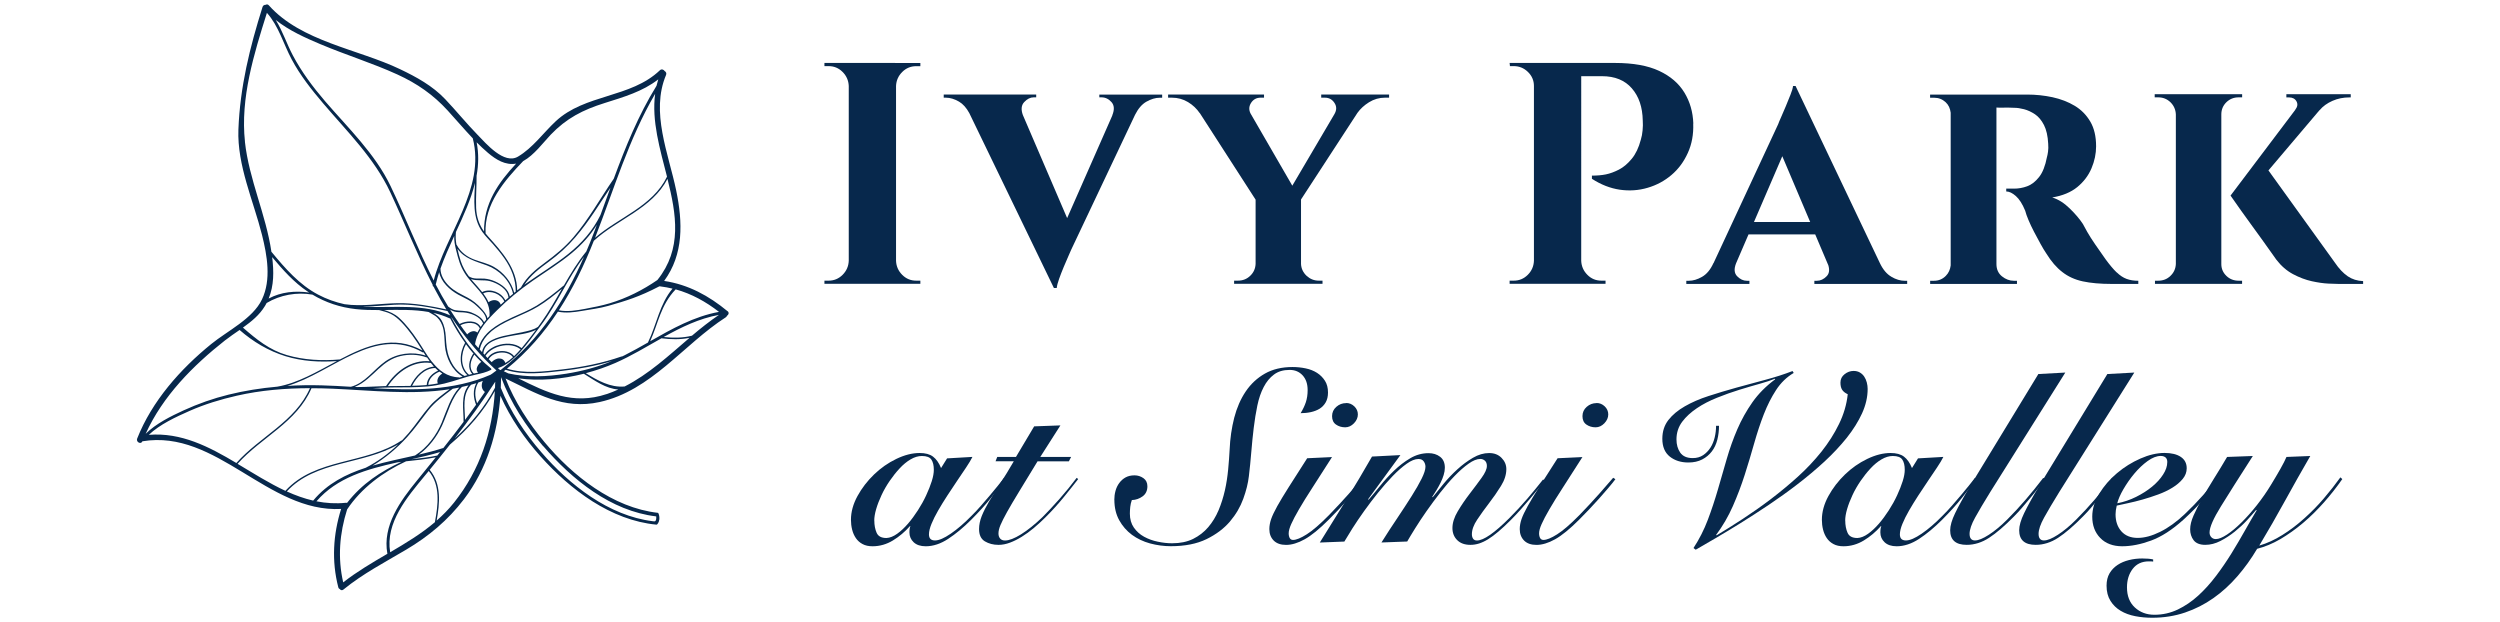 <?xml version="1.0" encoding="UTF-8"?>
<svg xmlns="http://www.w3.org/2000/svg" id="Layer_1" version="1.1" viewBox="0 0 442 110">
  <defs>
    <style> .st0 { fill: #07284c; } </style>
  </defs>
  <path class="st0" d="M128.64,55.03c-3.3-2.73-6.96-4.73-11.22-5.36,3.47-4.73,3.3-10.36,2.13-16-1.35-6.52-4.56-13.86-1.79-20.42.13-.3-.03-.57-.25-.69-.16-.26-.56-.42-.85-.13-5.14,4.92-13.25,4.17-18.43,9.03-2.2,2.06-4.03,4.68-6.65,6.23-2.46,1.45-5.65-2.32-7.13-3.84-1.99-2.04-3.78-4.25-5.74-6.32-2.24-2.36-5.07-3.91-7.98-5.3-7.43-3.56-17.49-4.88-23.2-11.29-.18-.2-.39-.19-.56-.09-.23,0-.46.1-.55.37-2.26,7.19-3.98,14.11-4.27,21.68-.24,6.31,2.66,12.61,4.17,18.62.91,3.64,1.67,7.92-.01,11.43-1.63,3.41-6.11,5.55-8.96,7.87-5.48,4.45-10.48,10.09-13.1,16.72-.24.62.68,1.1.93.48,0,0,0,0,0,0,13.17-2.19,22.13,12.64,35.13,11.96-1.42,4.54-1.7,9.21-.5,13.85.05.18.15.28.28.33.14.19.38.27.62.08,3.42-2.8,7.32-4.82,11.1-7.06,3.99-2.36,7.4-5.22,10.22-8.92,4.08-5.37,5.96-11.73,6.44-18.3,1.76,3.97,4.33,7.64,7.11,10.74,5.25,5.87,12.41,11.3,20.49,12.06.16.01.46-.45.51-.98.05-.51-.14-1.09-.26-1.11-7.98-.9-15.11-6.57-20.09-12.55-2.73-3.27-5.24-7.09-6.85-11.2,5.49,2.64,10.2,5.58,16.63,4.16,9.14-2.02,14.81-10.16,22.32-14.99.11-.07.17-.17.2-.26.28-.16.43-.55.11-.82ZM118.91,51.02c-2.3,2.74-2.81,6.34-4.34,9.51,0,0,0,.01,0,.02-1.37.78-2.75,1.56-4.14,2.26-.15.08-.31.15-.46.22-.03-.01-.06-.02-.1,0-3.36,1.17-6.83,1.86-10.36,2.27-3.23.38-6.71.84-9.88-.12,3.6-2.92,6.54-6.33,9.01-10.08,1.39.3,2.86.11,4.25-.13,1.6-.28,3.08-.45,4.65-.89,3.16-.9,5.51-1.62,8.96-3.42.05,0,.1-.02.15-.05.04.01.08.03.13.03.73.09,1.44.22,2.13.39ZM116.25,49.49c-2.6,1.79-5.42,3.22-8.45,4.13-1.44.43-2.92.71-4.39.99-1.49.28-3.1.55-4.61.25,2.48-3.81,4.48-7.96,6.19-12.29,4.17-3.82,10.31-5.69,13.02-10.94,1.57,6.25,2.62,12.39-1.77,17.86ZM89.13,64.29s0,0,.01,0c0,0,0,0-.01,0,0,0,0,0,0,0,0,0,0,0,0,0ZM88.24,63.37c-.2,0-.4.06-.6.15-.18.08-.35.18-.5.31-.07.06-.14.13-.21.2-.16-.16-.32-.31-.47-.47-.02-.02-.04-.04-.06-.06.01-.02.03-.04.04-.06.14-.22.32-.41.54-.57.14-.1.29-.19.45-.26.19-.09.39-.15.59-.2.99-.23,2.11-.01,2.68.74-.42.39-.87.74-1.35,1.03-.21-.59-.64-.81-1.11-.8ZM87.97,62.14c-.2.05-.4.11-.59.19-.16.07-.31.15-.45.24-.21.14-.4.3-.55.49-.06.08-.12.15-.17.24-.12-.13-.25-.25-.37-.38.12-.2.27-.38.44-.55.17-.17.36-.33.57-.47.13-.09.27-.17.41-.25.19-.1.38-.19.58-.27,1.38-.53,3.05-.5,4.12.32.03.02.07.03.1.03-.37.42-.75.85-1.17,1.24-.64-.81-1.85-1.06-2.91-.82ZM87.8,61.11c-.2.07-.4.17-.58.26-.14.07-.27.15-.4.23-.2.13-.4.28-.57.44-.22.21-.42.43-.58.68-.07-.08-.14-.15-.21-.23.04-.63.31-1.13.7-1.51.18-.17.38-.33.6-.46.11-.07.22-.13.34-.19.19-.1.39-.18.59-.26.72-.28,1.5-.44,2.15-.58,1.57-.34,3.45-.42,4.93-1.18-.79,1.07-1.6,2.12-2.45,3.13-.04.05-.08.09-.12.14,0-.03-.01-.06-.04-.08-1.14-.87-2.88-.93-4.33-.39ZM92.44,58.72c-1.15.24-2.3.42-3.44.69-.44.11-.9.24-1.35.41-.2.08-.4.16-.59.26-.11.05-.22.11-.32.17-.21.12-.42.26-.6.42-.47.4-.81.91-.92,1.58-.14-.15-.27-.3-.41-.45.21-.97.68-1.78,1.3-2.48.2-.22.41-.42.63-.62.07-.06.14-.13.21-.19.2-.16.4-.31.61-.46,1.18-.83,2.56-1.46,3.8-2.01,1.29-.58,2.58-1.13,3.8-1.87,1.48-.9,2.84-2,4.18-3.1-1.15,2.01-2.28,4.02-3.62,5.9-.2.29-.41.57-.62.85-.01,0-.02,0-.03,0-.77.51-1.74.7-2.63.89ZM94.81,54.08c-1.35.82-2.83,1.38-4.25,2.04-.99.46-2.04.98-2.99,1.62-.52.36-1.02.75-1.45,1.19-.71.73-1.26,1.58-1.53,2.62-.2-.23-.4-.46-.6-.69.34-2.38,2.22-4.36,3.86-5.98,1.93-1.91,4.03-3.64,6.26-5.19,2.36-1.64,4.82-3.14,7.03-4.99,1.72-1.44,3.22-3.08,4.39-4.97-.19.51-.39,1.03-.58,1.54-.41,1.07-.84,2.14-1.29,3.19-1.53,1.87-2.77,3.93-3.97,6.02,0,0-.02,0-.02,0-1.56,1.28-3.13,2.55-4.85,3.6ZM82.6,59.12c-.41-.53-.81-1.07-1.19-1.62,1.06-.55,2.82-.7,3.42.55,0,0,0,0,0,0-.15.25-.3.49-.43.75-.53-.5-1.34-.18-1.8.32ZM83.8,60.47s-.01.08-.02.12c0,0,0,0,0-.01.01-.04.02-.07.03-.11ZM83.5,60.25s0,0,0,.01c0,0,0,0,0,0,0,0,0,0,0,0ZM84.55,65.87c-.22.05-.45.1-.68.15-.03,0-.07.02-.1.02,0,0,0,0,0,0-.95-.94-.57-2.31.07-3.32.01-.02,0-.03,0-.05.4.46.82.9,1.26,1.32-.02,0-.03,0-.05.02-.52.37-1.14,1.33-.5,1.86ZM83.61,62.61c-.68,1.07-1.01,2.49-.12,3.5-.2.05-.39.1-.59.15,0-.01,0-.03-.02-.04-1.56-1.3-1.41-3.72-.5-5.37.43.59.88,1.15,1.36,1.7-.05,0-.09,0-.13.06ZM82.62,66.33c-.16.05-.33.1-.49.14,0,0,0,0,0,0-1.32-.69-2.14-1.84-2.68-3.2-.48-1.2-.55-2.43-.63-3.7-.07-1.03-.24-2.02-.75-2.92-.34-.61-.9-.99-1.48-1.34.97.22,1.93.53,2.87.96.04.02.09.03.13.02.78,1.49,1.65,2.95,2.64,4.32-1.01,1.72-1.19,4.3.41,5.72ZM77.39,67.79c-.55.11-1.11.19-1.67.25.07-1.12.99-1.93,1.97-2.33,0,0,0,0,.01-.01.16.12.33.24.5.35-.59.34-1.07,1.05-.8,1.73ZM75.45,68.07c-.11.01-.21.02-.32.03-.75.06-1.51.09-2.27.11.81-1.59,2.2-3.1,4.09-3.15.15.15.3.29.46.43.02.01.04.03.05.04-1.05.47-1.95,1.34-2.02,2.53,0,0,0,0,0,0ZM67,65.16c1.11-1.03,2.28-1.84,3.77-2.2,1.52-.37,3.18-.31,4.66.23.02,0,.04,0,.07,0,.15.23.31.46.47.68-3.24-.29-5.97,1.74-7.7,4.36,0,0,0,.02,0,.02-1.69.05-3.37.18-5.06.18,0,0-.01,0-.02,0-.16,0-.31-.02-.47-.03,1.66-.65,3-2.07,4.29-3.26ZM62.01,68.38c-1.72-.11-3.43-.2-5.12-.25-2.03-.06-4.07-.03-6.1.1,7.97-2.34,15.51-10.77,23.95-5.93.06.03.11.01.14-.03.13.2.25.4.38.6-2.36-.76-5.08-.42-7.12,1.01-2.04,1.43-3.64,3.9-6.14,4.51ZM76.17,64.16c.18.22.36.44.55.66-1.9.16-3.32,1.73-4.13,3.37,0,.01,0,.02,0,.04-1.16.02-2.31.02-3.47.03-.18,0-.37,0-.55.01,1.71-2.53,4.42-4.51,7.6-4.1ZM76.4,64.01s-.03-.07-.07-.09c-.93-1.18-1.69-2.56-2.5-3.75-.95-1.41-2.01-2.82-3.26-3.97-.8-.73-1.7-1.1-2.66-1.39,2.65-.03,5.3-.11,7.87.35.35.2.7.4,1.05.61.67.41,1.09,1.05,1.36,1.77.43,1.13.36,2.41.47,3.59.2,2.14,1.24,4.34,3.13,5.45-.19.06-.38.12-.57.18-.02-.02-.05-.04-.08-.04-2.11-.07-3.55-1.24-4.73-2.72ZM64.8,54.26c-.22,0-.44-.02-.66-.04,1.85-.03,3.72-.23,5.54-.34,3.19-.19,6.33.44,9.43,1.11.16.26.32.52.49.77-4.65-2.09-9.85-1.33-14.79-1.51ZM85.32,41.05c.54.75,1.22,1.41,1.83,2.1.72.81,1.41,1.65,2.04,2.55,1.21,1.73,2.01,3.7,1.99,5.83,0,0,0,.01,0,.02-.09.07-.18.14-.27.21-.47-1.92-1.89-3.6-3.59-4.57-1.04-.59-2.25-.85-3.37-1.26-1.36-.5-2.51-1.32-3.2-2.63-.01-.02-.03-.03-.05-.04-.14-.76-.17-1.47-.09-2.25,1.33-2.86,2.65-5.74,3.37-8.68-.12,3-.51,6.18,1.33,8.71ZM85.31,51.62s-.04.02-.05.04c-.52-.67-1.11-1.31-1.67-1.94-.11-.13-.22-.25-.32-.38,1.06.38,2.31.07,3.4.38,1.35.38,3.08,1.36,3.23,2.9-.18.16-.37.32-.56.48-.68-1.41-2.61-2.16-4.04-1.49ZM89.16,53.29c-.21.19-.42.38-.63.58-.29-.94-1.4-1.03-2.16-.44-.24-.56-.58-1.08-.95-1.58.01,0,.02,0,.04,0,1.31-.61,3.14.13,3.71,1.45ZM87.54,49.76c-.6-.27-1.24-.44-1.89-.5-.94-.07-1.89.16-2.73-.39,0,0,0,0-.01,0-.63-.83-1.12-1.7-1.46-2.73-.24-.71-.41-1.45-.58-2.18,1.2,1.75,3.23,2.25,5.18,2.95,2.22.8,4.14,2.7,4.66,5.04-.19.16-.39.32-.58.48-.23-1.31-1.45-2.16-2.6-2.67ZM80.93,45.34c.37,1.4.91,2.64,1.82,3.78,1.6,2.02,4.03,3.87,3.79,6.73,0,.01,0,.02,0,.03-.12.13-.24.26-.35.39-.15-.68-.67-1.26-1.13-1.76-.71-.77-1.47-1.4-2.39-1.89-1.18-.62-2.32-1.12-3.29-2.07-.83-.82-1.51-1.88-1.5-3.07.68-1.93,1.55-3.85,2.43-5.77-.01.39,0,.77.06,1.19.12.82.35,1.64.56,2.44ZM80.97,52.07c1.14.63,2.31,1.06,3.27,1.98.66.63,1.64,1.46,1.72,2.43,0,.01.01.02.01.03-.13.15-.26.3-.38.45-.43-.85-1.39-1.37-2.24-1.71-.52-.21-1.08-.26-1.63-.3-.39-.02-.78-.04-1.17-.1-.5-.07-.91-.36-1.31-.65-.78-1.27-1.51-2.57-2.2-3.9.17-.73.38-1.47.61-2.19.3,1.72,1.87,3.15,3.31,3.95ZM79.57,54.73c.22.14.45.25.71.34.51.16,1.12.12,1.65.16,1.22.08,2.99.72,3.49,1.96-.15.2-.3.4-.44.61-.71-1.27-2.58-1.12-3.73-.52-.58-.83-1.14-1.68-1.69-2.55ZM92.68,50.39c1.1-1.72,2.72-2.93,4.36-4.13,1.72-1.26,3.27-2.67,4.66-4.29,2.58-3.01,4.07-5.63,6.23-8.8-.59,1.62-1.17,3.24-1.77,4.85-1.33,2.74-3.32,4.98-5.69,6.88-2.35,1.89-4.95,3.44-7.41,5.19-.13.09-.26.2-.39.29ZM117.92,31.25c-2.54,5.24-8.51,7.16-12.71,10.79,3.35-8.57,5.95-17.47,10.62-25.45-.64,4.77.85,9.75,2.1,14.66ZM92.52,28.47c1.87-1.01,3.57-3.31,4.81-4.62,2.81-2.94,5.7-4.42,9.59-5.64,3.35-1.06,6.7-2.02,9.46-4.18-.12.38-.22.76-.31,1.14-3.2,5.17-5.46,10.76-7.56,16.43-2.38,3.46-4.41,7.17-7.15,10.37-1.48,1.73-3.2,3.14-5.04,4.49-1.63,1.2-3.18,2.48-4.17,4.28,0,.01,0,.03,0,.04-.24.18-.47.38-.71.57-.04-3.86-2.68-6.82-5.14-9.54-.16-.18-.31-.36-.45-.54,0,0,0-.01,0-.02-.23-5.16,3.28-9.26,6.66-12.78ZM84.27,31.01c.34-1.91.39-3.85,0-5.85.65.65,1.31,1.28,2.01,1.87,1.42,1.2,3.06,2.23,4.97,1.9-3.16,3.38-5.73,7.08-5.67,12-.88-1.24-1.34-2.57-1.4-4.19-.07-1.91.1-3.82.08-5.73ZM56.72,7.84c4.47,1.89,9.12,3.31,13.54,5.33,3.48,1.59,6.33,3.57,8.89,6.37,1.49,1.63,2.92,3.32,4.44,4.92,2.27,8.91-4.77,16.84-6.91,25.14-2.78-5.45-4.98-11.17-7.62-16.69-2.75-5.74-7.49-10.26-11.59-15.02-2.15-2.51-4.14-5.16-5.69-8.09-1.1-2.07-1.81-4.31-3.03-6.27,2.36,1.88,5.22,3.15,7.96,4.31ZM43.31,25.06c-.84-7.69,1.59-15.53,3.88-22.79,2.09,2.35,2.91,5.47,4.37,8.21,1.5,2.83,3.5,5.36,5.57,7.79,4.28,5.04,9.04,9.67,11.88,15.74,2.54,5.43,4.75,11.02,7.49,16.36,0,0,0,.02,0,.02-.03.15.05.25.16.29.07.14.14.28.21.42.64,1.22,1.32,2.42,2.04,3.6-2.82-.6-5.66-1.14-8.56-1.1-3.14.05-6.31.64-9.45.18-1.6-.35-3.16-.9-4.67-1.7-3.3-1.74-5.82-4.63-8.16-7.47-.03-.03-.05-.05-.08-.07-.97-6.63-3.96-12.79-4.69-19.48ZM48.13,45.47c1.87,2.24,3.84,4.46,6.27,6.08.09.06.18.11.27.17-2.48-.35-4.98-.11-7.17,1.06.95-2.31.93-4.79.62-7.31ZM46.83,54.13c.11-.19.22-.37.31-.56,2.41-1.44,5.34-1.96,8.1-1.48,2.36,1.41,4.91,2.26,7.67,2.56,1.35.15,2.72.18,4.1.17.71.19,1.41.35,2.09.68.71.35,1.3.88,1.85,1.44,1.39,1.44,2.53,3.12,3.6,4.81.05.08.1.15.15.23-5.12-2.84-9.88-.91-14.6,1.57-.01,0-.02-.01-.03,0-3.14.27-6.3.11-9.35-.77-3.06-.89-5.38-2.77-7.77-4.86,1.5-1.07,2.93-2.23,3.87-3.79ZM39.83,60.15c.79-.62,1.66-1.21,2.53-1.81,2.38,2.08,5.1,3.7,8.13,4.64,2.93.9,6.02,1.08,9.07.86-3.48,1.86-6.94,3.92-10.53,4.52-2.9.26-5.78.71-8.61,1.41-2.73.67-5.39,1.61-7.95,2.78-2.27,1.04-4.91,2.35-6.72,4.15,3.02-6.67,8.38-12.07,14.07-16.55ZM26.31,76.88c1.95-1.86,4.79-3.16,7.18-4.22,2.69-1.19,5.52-2.05,8.38-2.7,4.24-.97,8.59-1.32,12.93-1.33-2.6,5.95-8.87,8.56-13.01,13.23-4.84-2.89-9.76-5.44-15.48-4.98ZM42.01,82c4.18-4.69,10.49-7.32,13.06-13.36,1.23,0,2.47.03,3.7.08,6.86.29,13.94,1.15,20.72.1-1.22.92-2.47,1.8-3.49,2.96-1.33,1.52-2.43,3.24-3.74,4.78-.38.44-.78.88-1.19,1.31-.03,0-.07,0-.1.02-6.26,4.22-15.21,3.04-20.51,8.89-2.88-1.34-5.65-3.1-8.45-4.77ZM85.71,69.3s.01,0,.02,0c-.45.67-.91,1.34-1.38,2-.43-1.22-.49-2.53.21-3.67.27-.09.53-.2.8-.29-.3.68-.28,1.46.36,1.95ZM85.66,67.32s.02-.05.03-.07c0,0,0-.02,0-.02.02,0,.04-.01.05-.02,0,0-.02,0-.02.01-.03.03-.05.07-.07.1ZM84.16,71.57c-.64.9-1.29,1.78-1.94,2.67-.04-2.2-.54-4.43,1.06-6.22.31-.09.62-.17.93-.27-.63,1.2-.53,2.57-.04,3.82ZM81.96,74.58c-1.17,1.57-2.38,3.11-3.59,4.65-.03,0-.07,0-.11.01-1.36.44-2.77.8-4.21,1.14,1.77-1.3,3.17-3.13,4.09-5.11,1.09-2.36,1.63-4.97,3.53-6.86.39-.09.78-.17,1.16-.27-1.42,1.88-.85,4.17-.87,6.44ZM77.81,79.92c-.17.21-.34.41-.5.62-1.51.32-3.04.49-4.56.65,0,0,0,0,0,0,1.73-.38,3.44-.78,5.07-1.27ZM78.16,74.58c-.98,2.37-2.61,4.56-4.78,5.95-2.49.57-5.05,1.08-7.5,1.79,2.27-1.34,4.34-3.12,6.08-5.02,1.37-1.49,2.52-3.17,3.76-4.75,1.22-1.56,2.78-2.63,4.33-3.82.38-.07.77-.13,1.15-.21-1.55,1.71-2.18,3.95-3.05,6.06ZM55.38,88.51c-1.6-.37-3.15-.93-4.67-1.62,5.08-5.53,13.52-4.68,19.69-8.33-1.7,1.64-3.66,3.09-5.74,4.14-3.53,1.15-6.78,2.8-9.25,5.76-.01.02-.02.04-.03.05ZM55.95,88.63c3.63-4.21,8.94-5.68,14.29-6.88.24-.03.48-.06.72-.09-3.68,1.73-6.92,3.82-9.6,7.25-.06-.02-.13-.02-.2-.02-1.81.19-3.54.07-5.22-.26ZM60.68,102.97c-1-4.33-.65-8.67.69-12.9,2.5-3.77,6.34-6.62,10.42-8.51,1.76-.19,3.52-.36,5.26-.71-1.09,1.36-2.19,2.72-3.3,4.07-2.98,3.65-6.17,8.03-5.26,12.99-2.68,1.57-5.37,3.14-7.82,5.06ZM68.98,97.63c-.87-5.22,3.01-9.74,6.11-13.5.24-.29.47-.57.71-.86,2.12,2.56,1.65,5.99,1.09,9.05-2.42,2.06-5.15,3.7-7.91,5.32ZM80.27,88.86c-.94,1.18-1.97,2.22-3.07,3.18.55-3.08.89-6.43-1.23-8.98,1.21-1.48,2.41-2.97,3.59-4.47,3.15-2.66,5.94-5.84,7.93-9.46-.42,7.22-2.59,13.91-7.22,19.73ZM87.55,67.65c0,.3-.02.59-.03.89-1.79,3.4-4.28,6.42-7.13,8.99,2.51-3.23,4.91-6.54,7.13-9.98.01-.02.03-.04.04-.06,0,.06,0,.11,0,.17ZM85.81,67.18s.05-.02.07-.03c0,0,0,0,0,0,0,0-.01.02-.02.02-.02,0-.04,0-.05,0ZM86.19,67.04s.03,0,.04-.02c0,.01-.02.02-.03.03t0,0s0,0-.01-.01ZM87.58,65.64c-.17.14-.35.28-.53.4-.11.07-.21.15-.33.22-6.58,2.86-13.72,2.77-20.81,2.36,1.15-.05,2.3-.12,3.46-.12,2.08,0,4.17,0,6.25-.18,2.01-.18,3.88-.72,5.79-1.34.91-.3,1.82-.56,2.76-.76.91-.19,1.81-.4,2.65-.83.03-.01.04-.03.05-.05.02-.04,0-.1-.03-.14,0,0,0,0,0-.01,0-.01,0-.03-.02-.04-3.02-2.4-5.23-5.63-7.01-9.02,0-.01.02-.03.02-.04,1.98,3.02,4.25,5.83,6.84,8.37.27.26.55.52.82.78.09.09.18.18.28.26-.05.05-.11.09-.17.14ZM85.24,64.14s0,0,.01.01c0,0,0,0-.01,0,0,0,0,0,0-.01ZM85.47,64.36s.05.04.07.06c-.02-.02-.04-.03-.07-.05,0,0,0,0,0,0ZM85.92,64.76s.05.05.08.07c0,0,0,0-.01,0-.02-.03-.05-.05-.07-.07ZM88.41,65.42c-.11-.1-.22-.2-.33-.3-.02-.01-.03-.03-.05-.04.01,0,.02,0,.03-.01.2-.06.39-.14.58-.22,1.3-.58,2.38-1.6,3.34-2.64,1.33-1.45,2.46-3.09,3.64-4.66,2.89-3.82,4.73-8.33,7.63-12.15-3.35,7.63-7.79,14.6-14.49,19.82-.08.06-.16.13-.24.2-.04,0-.07,0-.11,0ZM96.05,78.88c5.12,5.93,11.95,11.47,19.97,12.42-.01.02.02.2,0,.39-.01.17-.05.36-.2.46-.09.06-.19.01-.42,0-7.77-.96-14.7-6.42-19.67-12.17-2.87-3.31-5.51-7.21-7.19-11.42.03-.63.04-1.26.05-1.88,1.67,4.52,4.43,8.72,7.45,12.22ZM89.07,65.64c.11-.08.22-.17.32-.26,3.18,1.02,6.65.56,9.91.2,3.01-.33,5.99-.88,8.89-1.74-2.59,1.07-5.27,1.78-8.08,2.23-3.36.53-6.89.7-10.23-.05-.27-.13-.54-.26-.82-.39ZM107.26,69.67c-5.99,2.01-10.62-.3-15.63-2.78,3.77.52,7.81.14,11.59-.81,1.92,1.19,3.86,2.63,6.1,2.78-.67.3-1.35.58-2.06.82ZM110.42,68.33c-2.5.23-4.78-1.07-6.85-2.35,1.84-.49,3.61-1.1,5.25-1.82,2.79-1.23,5.44-2.84,8.13-4.35,1.66.21,3.32.25,4.96-.08-3.67,3.13-7.2,6.43-11.49,8.61ZM122.34,59.35c-1.65.41-3.32.42-5,.23,3.1-1.72,6.26-3.27,9.77-3.91-1.66,1.13-3.24,2.38-4.77,3.68ZM114.95,60.33c1.4-3.07,1.84-6.39,4.51-9.17,2.81.78,5.32,2.17,7.66,3.98-4.4.8-8.3,2.99-12.17,5.19Z"></path>
  <g>
    <path class="st0" d="M158.26,11.13h-12.5v.56h.73c.97,0,1.79.34,2.48,1.03.69.69,1.05,1.52,1.09,2.48v30.91c-.04.97-.4,1.79-1.09,2.48-.69.69-1.52,1.03-2.48,1.03h-.73v.56h16.96v-.56h-.73c-.97,0-1.79-.34-2.48-1.03-.69-.69-1.05-1.52-1.09-2.48V15.21c.04-.97.4-1.79,1.09-2.48.69-.69,1.51-1.03,2.48-1.03h.73v-.56h-4.46Z"></path>
    <path class="st0" d="M194.36,17.21h.39c.67,0,1.26.28,1.76.84.5.56.55,1.34.14,2.34h.02l-8,18.17-7.83-18.23c-.35-.97-.27-1.74.24-2.28.52-.56,1.08-.84,1.67-.84h.45v-.5h-16.35v.56h.39c.74,0,1.51.23,2.32.7.7.41,1.3,1.09,1.81,2.02l14.96,30.93h.5c.04-.41.18-.95.42-1.62.24-.67.51-1.37.81-2.09.3-.73.58-1.38.84-1.95.26-.58.43-.96.5-1.14l11.28-23.83c.55-1.09,1.21-1.86,2-2.31.82-.46,1.6-.7,2.34-.7h.45v-.56h-11.11v.5Z"></path>
    <path class="st0" d="M233.59,17.27h.67c.71,0,1.27.31,1.67.92.41.61.41,1.27,0,1.98h0l-7.45,12.66-7.38-12.76c-.32-.63-.3-1.25.07-1.85.39-.63.96-.95,1.7-.95h.61v-.56h-16.96v.56h.67c1.04,0,1.99.26,2.85.78.86.52,1.54,1.17,2.07,1.95h.02s9.86,15.3,9.86,15.3v11.37c-.04.82-.35,1.52-.95,2.09-.6.58-1.32.86-2.18.86h-.67v.56h15.63v-.56h-.67c-.82,0-1.53-.29-2.15-.86-.61-.58-.94-1.27-.98-2.09v-11.4l9.98-15.32c.52-.72,1.19-1.34,2.04-1.87.87-.54,1.81-.81,2.82-.81h.73v-.56h-12v.56Z"></path>
    <path class="st0" d="M299.38,21.85c-.07-2.05-.6-3.88-1.59-5.5-.99-1.62-2.47-2.89-4.46-3.82-1.99-.93-4.59-1.4-7.79-1.4h-18.64l.06.56h.67c.97,0,1.8.34,2.51,1.03.71.69,1.06,1.52,1.06,2.48v30.91c-.04.97-.4,1.79-1.09,2.48-.69.69-1.52,1.03-2.48,1.03h-.73v.56h16.96v-.56h-.73c-.97,0-1.8-.34-2.48-1.03-.69-.69-1.05-1.52-1.09-2.48V13.47h3.68c2.27,0,4.03.72,5.27,2.15,1.25,1.43,1.89,3.34,1.93,5.72.04.52.03,1.09-.03,1.7-.05.61-.16,1.16-.31,1.65-.37,1.41-.91,2.55-1.62,3.4-.71.86-1.46,1.49-2.26,1.9-.8.41-1.56.69-2.29.84-.73.15-1.55.22-2.48.22v.56c1.6,1.04,3.25,1.68,4.94,1.93,1.69.24,3.33.13,4.91-.34,1.58-.46,2.99-1.22,4.21-2.26,1.23-1.04,2.19-2.34,2.9-3.91.71-1.56,1.02-3.29.95-5.19Z"></path>
    <path class="st0" d="M334.42,48.94c-.82-.46-1.51-1.27-2.06-2.43h0l-14.9-31.3h-.45c-.04.37-.19.88-.45,1.53-.26.65-.54,1.34-.84,2.07-.3.73-.58,1.38-.84,1.95-.26.58-.43.98-.5,1.2l-11.42,24.55h-.02c-.52,1.15-1.19,1.96-2.01,2.43-.82.47-1.6.7-2.34.7h-.45v.56h11.16v-.56h-.45c-.63,0-1.21-.27-1.73-.81-.51-.53-.57-1.28-.19-2.26l2.21-5.13h11.79l2.33,5.49c.23.8.15,1.44-.3,1.9-.52.54-1.1.81-1.73.81h-.45v.56h16.41v-.56h-.45c-.75,0-1.53-.23-2.34-.7ZM310.1,39.25l5.01-11.63,4.93,11.63h-9.93Z"></path>
    <path class="st0" d="M374.21,48.15c-.56-.54-1.21-1.31-1.95-2.32-.63-.89-1.24-1.76-1.81-2.59-.58-.84-1.05-1.58-1.42-2.23-.37-.65-.63-1.13-.78-1.42-.56-.85-1.33-1.77-2.32-2.73-.99-.97-2.02-1.62-3.1-1.95,1.82-.3,3.3-.91,4.44-1.84,1.13-.93,1.97-2.04,2.51-3.32.54-1.28.81-2.58.81-3.88,0-1.75-.34-3.21-1.03-4.38-.69-1.17-1.61-2.1-2.76-2.79-1.15-.69-2.46-1.19-3.91-1.51-1.45-.31-2.94-.47-4.46-.47h-17.19v.56h.73c.78,0,1.46.27,2.04.81.51.48.78,1.11.87,1.84v27c-.09.71-.35,1.33-.87,1.85-.58.58-1.27.86-2.09.86h-.67v.56h15.35v-.56h-.56c-.74,0-1.44-.26-2.09-.78-.65-.52-.98-1.25-.98-2.18v-27.67c.3.03.71.04,1.25.02.58-.02,1.22,0,1.93.03.48,0,1.05.08,1.7.25.65.17,1.29.47,1.93.89.63.43,1.16,1.06,1.59,1.9.43.84.68,1.94.75,3.32.04.52.03.99-.03,1.4-.06.41-.12.73-.19.95-.3,1.56-.76,2.74-1.4,3.54-.63.8-1.33,1.34-2.09,1.62-.76.28-1.53.42-2.32.42h-1.39v.5c.52,0,1.09.27,1.7.81.61.54,1.16,1.4,1.65,2.59.11.45.31,1,.59,1.67.28.67.61,1.36.98,2.07.37.71.74,1.4,1.12,2.09.37.69.73,1.27,1.06,1.76.85,1.38,1.79,2.47,2.82,3.26,1.02.8,2.23,1.35,3.63,1.65,1.39.3,3.1.45,5.11.45h4.69v-.56c-.78,0-1.47-.11-2.07-.33-.6-.22-1.17-.6-1.73-1.14Z"></path>
    <path class="st0" d="M415.05,48.82c-.78-.54-1.53-1.33-2.23-2.37l-11.76-16.32,9.01-10.63h.02c.59-.71,1.36-1.26,2.29-1.67.93-.41,1.93-.61,3.01-.61h.22v-.56h-11.38v.56h.45c.63,0,1.08.23,1.34.7.26.47.19.96-.22,1.48h.02s-11.46,15.18-11.46,15.18c.67.97,1.28,1.84,1.84,2.62.56.78,1.16,1.62,1.81,2.51.65.89,1.28,1.77,1.9,2.62.61.86,1.14,1.6,1.59,2.23.45.63.76,1.08.95,1.34.86,1.12,1.84,1.97,2.96,2.57,1.12.59,2.22,1.01,3.32,1.25,1.1.24,2.07.38,2.93.42.85.04,1.47.06,1.84.06h4.3v-.5c-1.04-.04-1.95-.33-2.73-.86Z"></path>
    <path class="st0" d="M393.62,48.77c-.6-.58-.89-1.27-.89-2.09v-26.45c0-.85.3-1.57.89-2.15.59-.58,1.32-.87,2.18-.87h.61v-.56h-15.46v.56h.61c.86,0,1.58.29,2.18.87.59.58.91,1.29.95,2.15v26.45c-.04.82-.35,1.52-.95,2.09-.59.58-1.32.86-2.18.86h-.56v.56h15.4v-.56h-.61c-.86,0-1.58-.29-2.18-.86Z"></path>
  </g>
  <g>
    <path class="st0" d="M167.46,81.04l4.47-.26c-.26.52-.63,1.14-1.12,1.87-.49.73-1.02,1.52-1.59,2.36-.57.84-1.15,1.72-1.74,2.62-.59.9-1.12,1.78-1.61,2.62-.49.84-.88,1.63-1.18,2.36s-.45,1.35-.45,1.87c0,.72.36,1.07,1.07,1.07s1.62-.4,2.79-1.2c1.17-.8,2.4-1.86,3.69-3.18.55-.54,1.1-1.13,1.65-1.76s1.09-1.25,1.61-1.87c.52-.62.99-1.19,1.42-1.72.43-.53.77-.97,1.03-1.31l.3.17c-.74,1-1.6,2.11-2.58,3.33-.97,1.22-2.15,2.51-3.52,3.89-1.37,1.37-2.73,2.5-4.06,3.37-1.33.87-2.65,1.31-3.97,1.31-.92,0-1.63-.24-2.13-.71s-.75-1.05-.75-1.74c0-.23.01-.44.04-.64.03-.2.07-.36.13-.47h-.08c-.89,1-1.89,1.85-3.01,2.53s-2.32,1.03-3.61,1.03c-.69,0-1.28-.13-1.76-.39-.49-.26-.88-.61-1.18-1.05-.3-.44-.52-.94-.66-1.5-.14-.56-.21-1.14-.21-1.74,0-1.4.39-2.8,1.16-4.21.77-1.4,1.75-2.67,2.92-3.8s2.48-2.05,3.93-2.75,2.83-1.05,4.14-1.05c1,0,1.79.21,2.36.64.57.43,1.05,1.1,1.42,2.02l1.07-1.72ZM154.58,92.03c0,.83.14,1.56.41,2.17.27.62.85.92,1.74.92.6-.03,1.23-.28,1.89-.75.66-.47,1.29-1.07,1.91-1.78.62-.72,1.2-1.51,1.76-2.38.56-.87,1.05-1.75,1.46-2.64.41-.89.74-1.72.99-2.51s.36-1.45.36-2c0-.77-.14-1.37-.43-1.8-.29-.43-.84-.64-1.68-.64-.66,0-1.32.2-2,.6s-1.32.93-1.93,1.59c-.62.66-1.2,1.4-1.76,2.21-.56.82-1.04,1.65-1.44,2.51-.4.86-.72,1.68-.95,2.47s-.34,1.47-.34,2.04Z"></path>
    <path class="st0" d="M176.01,81.56l.3-.77h3.31l3.22-5.41,4.64-.17-3.56,5.58h5.45l-.39.77h-5.54c-1.29,2.12-2.38,3.9-3.26,5.35s-1.6,2.65-2.13,3.61-.92,1.72-1.16,2.3c-.24.57-.36,1.07-.36,1.5,0,.37.1.67.3.9.2.23.49.34.86.34.71,0,1.66-.36,2.83-1.09,1.17-.73,2.43-1.74,3.78-3.03.92-.92,1.92-1.99,3.01-3.22,1.09-1.23,2.1-2.48,3.05-3.74l.26.22c-.66.86-1.49,1.9-2.49,3.13s-2.1,2.45-3.31,3.65c-.66.66-1.34,1.28-2.04,1.87-.7.59-1.41,1.1-2.12,1.54-.72.45-1.42.8-2.1,1.05-.69.26-1.36.39-2.02.39-.92,0-1.72-.21-2.41-.62-.69-.42-1.03-1.14-1.03-2.17,0-.74.16-1.51.47-2.3.32-.79.75-1.65,1.31-2.6.56-.95,1.21-1.99,1.95-3.14.74-1.14,1.55-2.46,2.41-3.95h-3.22Z"></path>
    <path class="st0" d="M197.01,88.38c0-.54.07-1.07.21-1.59.14-.52.36-.98.67-1.4.3-.41.67-.74,1.12-.99.45-.24.97-.36,1.57-.36s1.09.17,1.57.49c.47.33.71.81.71,1.44,0,.77-.28,1.37-.84,1.78-.56.41-1.2.64-1.91.66-.14.4-.24.8-.28,1.2s-.07.8-.07,1.2c0,.97.24,1.8.71,2.47.47.67,1.07,1.21,1.8,1.61.73.4,1.54.7,2.43.88.89.19,1.73.28,2.53.28,1.43,0,2.67-.26,3.71-.77,1.04-.52,1.94-1.21,2.68-2.08.74-.87,1.35-1.87,1.82-2.98.47-1.12.84-2.29,1.12-3.52s.46-2.47.58-3.71.2-2.41.26-3.5c.08-1.98.36-3.85.81-5.63.46-1.77,1.14-3.33,2.04-4.66.9-1.33,2.03-2.38,3.39-3.15,1.36-.77,2.98-1.16,4.87-1.16.8,0,1.58.08,2.34.24.76.16,1.42.42,2,.79s1.04.84,1.4,1.4c.36.56.54,1.25.54,2.08,0,.69-.14,1.27-.41,1.74s-.63.84-1.07,1.12c-.44.27-.96.47-1.54.6-.59.13-1.2.19-1.82.19.4-.66.71-1.3.92-1.93s.32-1.35.32-2.15c0-1.09-.29-1.95-.88-2.6-.59-.64-1.35-.97-2.3-.97-1.12,0-2.04.27-2.77.82-.73.54-1.34,1.28-1.82,2.21-.49.93-.86,2.02-1.12,3.26s-.47,2.56-.64,3.95c-.17,1.39-.31,2.81-.43,4.27s-.26,2.89-.43,4.29c-.14,1.23-.47,2.56-.99,3.99-.52,1.43-1.3,2.77-2.36,4.02-1.06,1.24-2.44,2.28-4.14,3.11s-3.81,1.25-6.33,1.25c-1.23,0-2.45-.17-3.65-.49-1.2-.33-2.27-.84-3.2-1.52-.93-.69-1.68-1.55-2.25-2.58s-.86-2.23-.86-3.61Z"></path>
    <path class="st0" d="M235.52,80.78c-1.35,2.12-2.51,3.93-3.48,5.43-.97,1.5-1.77,2.78-2.38,3.84-.62,1.06-1.07,1.93-1.37,2.6s-.45,1.22-.45,1.65c0,.34.07.62.19.84.13.21.32.32.58.32.57,0,1.38-.33,2.42-.99,1.05-.66,2.35-1.79,3.93-3.39.63-.66,1.25-1.31,1.85-1.95.6-.64,1.17-1.27,1.7-1.87.53-.6,1-1.15,1.42-1.63.41-.49.75-.87,1.01-1.16l.39.26c-.34.46-.77.98-1.27,1.57-.5.59-1.04,1.2-1.61,1.85-.57.64-1.16,1.28-1.76,1.91-.6.63-1.19,1.23-1.76,1.81-1.66,1.66-3.08,2.82-4.27,3.48s-2.28.99-3.28.99c-.95,0-1.68-.26-2.19-.77-.51-.52-.77-1.19-.77-2.02,0-.57.11-1.17.32-1.78s.58-1.38,1.09-2.3,1.2-2.05,2.06-3.41c.86-1.36,1.93-3.04,3.22-5.04l4.42-.21ZM238.01,71.25c.54,0,1.02.2,1.44.6.41.4.62.87.62,1.42,0,.57-.23,1.09-.69,1.57-.46.47-.97.71-1.55.71-.63,0-1.17-.17-1.63-.49s-.69-.82-.69-1.48.25-1.21.75-1.65c.5-.44,1.08-.66,1.74-.66Z"></path>
    <path class="st0" d="M253.3,87.91c.54-.69,1.19-1.48,1.93-2.38s1.55-1.75,2.43-2.55c.87-.8,1.79-1.48,2.75-2.04.96-.56,1.91-.84,2.86-.84s1.65.29,2.21.86.84,1.23.84,1.98c0,.97-.32,1.97-.95,2.98-.63,1.02-1.33,2.03-2.1,3.03-.77,1-1.47,1.98-2.1,2.92-.63.94-.94,1.8-.94,2.58,0,.31.07.58.21.79.14.21.37.32.69.32,1.17,0,3.09-1.33,5.75-3.99,1.09-1.09,2.15-2.24,3.2-3.46,1.04-1.22,1.95-2.33,2.73-3.33l.34.17c-.34.43-.74.92-1.18,1.46-.44.55-.92,1.12-1.44,1.74s-1.07,1.25-1.65,1.91c-.59.66-1.18,1.29-1.78,1.89-.8.8-1.53,1.48-2.19,2.04-.66.56-1.27,1.01-1.82,1.35s-1.09.59-1.59.75-1.01.24-1.53.24c-1,0-1.78-.28-2.34-.84s-.84-1.27-.84-2.13c0-.92.31-1.9.94-2.96.63-1.06,1.33-2.09,2.1-3.09.77-1,1.47-1.94,2.1-2.81.63-.87.95-1.58.95-2.12,0-.4-.11-.71-.34-.92-.23-.21-.5-.32-.82-.32-.6,0-1.3.28-2.08.84-.79.56-1.61,1.28-2.47,2.17-.86.89-1.71,1.88-2.55,2.96-.85,1.09-1.65,2.18-2.41,3.26-.76,1.09-1.43,2.1-2.02,3.05-.59.94-1.05,1.72-1.4,2.32l-4.55.17c.97-1.55,1.92-3.01,2.86-4.4.93-1.39,1.76-2.66,2.49-3.82.73-1.16,1.32-2.18,1.76-3.07s.67-1.59.67-2.1c0-.34-.1-.66-.3-.94-.2-.29-.51-.43-.94-.43-.6,0-1.3.28-2.08.84-.79.56-1.61,1.28-2.47,2.17-.86.89-1.72,1.88-2.6,2.96-.87,1.09-1.7,2.18-2.47,3.26-.77,1.09-1.46,2.1-2.06,3.05s-1.07,1.72-1.42,2.32l-4.34.17c1.57-2.52,3.13-5.03,4.68-7.54s3.06-5.06,4.55-7.66l5.02-.26-5.71,7.81.08.09c.6-.69,1.28-1.5,2.04-2.45.76-.94,1.58-1.85,2.47-2.7s1.84-1.59,2.86-2.19,2.1-.9,3.24-.9c.8,0,1.48.21,2.04.64.56.43.84,1.07.84,1.93,0,.4-.07.83-.21,1.29-.14.46-.32.91-.54,1.35s-.46.89-.73,1.33c-.27.45-.52.84-.75,1.18l.08.08Z"></path>
    <path class="st0" d="M279.79,80.78c-1.35,2.12-2.51,3.93-3.48,5.43-.97,1.5-1.77,2.78-2.38,3.84-.62,1.06-1.07,1.93-1.37,2.6s-.45,1.22-.45,1.65c0,.34.07.62.19.84.13.21.32.32.58.32.57,0,1.38-.33,2.42-.99,1.05-.66,2.35-1.79,3.93-3.39.63-.66,1.25-1.31,1.85-1.95.6-.64,1.17-1.27,1.7-1.87.53-.6,1-1.15,1.42-1.63.41-.49.75-.87,1.01-1.16l.39.26c-.34.46-.77.98-1.27,1.57-.5.59-1.04,1.2-1.61,1.85-.57.64-1.16,1.28-1.76,1.91-.6.63-1.19,1.23-1.76,1.81-1.66,1.66-3.08,2.82-4.27,3.48s-2.28.99-3.28.99c-.95,0-1.68-.26-2.19-.77-.51-.52-.77-1.19-.77-2.02,0-.57.11-1.17.32-1.78s.58-1.38,1.09-2.3,1.2-2.05,2.06-3.41c.86-1.36,1.93-3.04,3.22-5.04l4.42-.21ZM282.28,71.25c.54,0,1.02.2,1.44.6.41.4.62.87.62,1.42,0,.57-.23,1.09-.69,1.57-.46.47-.97.71-1.55.71-.63,0-1.17-.17-1.63-.49s-.69-.82-.69-1.48.25-1.21.75-1.65c.5-.44,1.08-.66,1.74-.66Z"></path>
    <path class="st0" d="M317.14,65.93c-1.26.74-2.3,1.75-3.13,3.03-.83,1.27-1.55,2.7-2.17,4.29s-1.18,3.3-1.7,5.13c-.52,1.83-1.07,3.69-1.67,5.56-.6,1.88-1.3,3.72-2.1,5.54-.8,1.82-1.79,3.52-2.96,5.09l.08.08c1.43-.86,2.97-1.82,4.62-2.9s3.29-2.23,4.94-3.48c1.64-1.25,3.24-2.57,4.79-3.97,1.55-1.4,2.94-2.88,4.19-4.44,1.24-1.56,2.28-3.19,3.11-4.9.83-1.7,1.35-3.46,1.54-5.26-.49-.23-.82-.5-1.01-.82-.19-.31-.28-.73-.28-1.24,0-.6.24-1.1.73-1.48.49-.39,1.02-.58,1.59-.58.43,0,.8.09,1.12.28.32.19.57.43.77.73.2.3.35.64.45,1.03.1.39.15.77.15,1.14,0,1.43-.33,2.87-.99,4.32-.66,1.44-1.56,2.88-2.7,4.32-1.15,1.43-2.46,2.83-3.95,4.21-1.49,1.37-3.07,2.7-4.75,3.99-1.67,1.29-3.38,2.51-5.11,3.67-1.73,1.16-3.39,2.23-4.98,3.22-1.59.99-3.07,1.88-4.44,2.68s-2.53,1.47-3.48,2.02l-.39-.3c1.03-1.57,1.87-3.24,2.53-4.98.66-1.75,1.25-3.53,1.78-5.35.53-1.82,1.05-3.63,1.57-5.43s1.14-3.55,1.87-5.24c.73-1.69,1.62-3.28,2.68-4.79,1.06-1.5,2.39-2.84,3.99-4.02v-.13c-.69.29-1.59.59-2.7.9-1.12.31-2.33.67-3.63,1.07-1.3.4-2.61.87-3.93,1.4-1.32.53-2.51,1.14-3.56,1.85s-1.93,1.5-2.6,2.4-1.01,1.94-1.01,3.11c0,.92.22,1.7.66,2.34.45.64,1.18.97,2.21.97.71,0,1.33-.17,1.85-.52s.94-.79,1.29-1.33.59-1.15.75-1.82.24-1.35.24-2.04h.52c0,.86-.1,1.68-.3,2.47-.2.79-.52,1.47-.97,2.06-.45.59-1.01,1.06-1.7,1.42-.69.36-1.5.54-2.45.54-1.32,0-2.41-.35-3.29-1.05-.87-.7-1.31-1.75-1.31-3.15,0-1.29.36-2.39,1.07-3.31.71-.91,1.68-1.72,2.9-2.42,1.22-.7,2.61-1.31,4.19-1.82s3.21-1.01,4.92-1.48c1.7-.47,3.41-.94,5.13-1.39,1.72-.46,3.32-.97,4.81-1.55l.21.34Z"></path>
    <path class="st0" d="M339.12,81.04l4.47-.26c-.26.52-.63,1.14-1.12,1.87-.49.73-1.02,1.52-1.59,2.36-.57.84-1.15,1.72-1.74,2.62-.59.9-1.12,1.78-1.61,2.62-.49.84-.88,1.63-1.18,2.36s-.45,1.35-.45,1.87c0,.72.36,1.07,1.07,1.07s1.62-.4,2.79-1.2c1.17-.8,2.4-1.86,3.69-3.18.55-.54,1.1-1.13,1.65-1.76s1.09-1.25,1.61-1.87c.52-.62.99-1.19,1.42-1.72.43-.53.77-.97,1.03-1.31l.3.17c-.74,1-1.6,2.11-2.58,3.33-.97,1.22-2.15,2.51-3.52,3.89-1.37,1.37-2.73,2.5-4.06,3.37-1.33.87-2.65,1.31-3.97,1.31-.92,0-1.63-.24-2.13-.71s-.75-1.05-.75-1.74c0-.23.01-.44.04-.64.03-.2.07-.36.13-.47h-.08c-.89,1-1.89,1.85-3.01,2.53s-2.32,1.03-3.61,1.03c-.69,0-1.28-.13-1.76-.39-.49-.26-.88-.61-1.18-1.05-.3-.44-.52-.94-.66-1.5-.14-.56-.21-1.14-.21-1.74,0-1.4.39-2.8,1.16-4.21.77-1.4,1.75-2.67,2.92-3.8s2.48-2.05,3.93-2.75,2.83-1.05,4.14-1.05c1,0,1.79.21,2.36.64.57.43,1.05,1.1,1.42,2.02l1.07-1.72ZM326.24,92.03c0,.83.14,1.56.41,2.17.27.62.85.92,1.74.92.6-.03,1.23-.28,1.89-.75.66-.47,1.29-1.07,1.91-1.78.62-.72,1.2-1.51,1.76-2.38.56-.87,1.05-1.75,1.46-2.64.41-.89.74-1.72.99-2.51s.36-1.45.36-2c0-.77-.14-1.37-.43-1.8-.29-.43-.84-.64-1.68-.64-.66,0-1.32.2-2,.6s-1.32.93-1.93,1.59c-.62.66-1.2,1.4-1.76,2.21-.56.82-1.04,1.65-1.44,2.51-.4.86-.72,1.68-.95,2.47s-.34,1.47-.34,2.04Z"></path>
    <path class="st0" d="M365.14,65.88l-13.27,21.12c-1.12,1.81-2,3.3-2.66,4.49-.66,1.19-.99,2.16-.99,2.9s.31,1.16.94,1.16,1.42-.33,2.45-.99c1.03-.66,2.13-1.57,3.31-2.75,1.09-1.09,2.16-2.25,3.22-3.48s2.09-2.51,3.09-3.82l.39.13c-.34.46-.74.97-1.18,1.55s-.91,1.15-1.4,1.74c-.49.59-.98,1.17-1.48,1.76-.5.59-.99,1.12-1.48,1.61-1.66,1.69-3.13,2.95-4.4,3.78-1.27.83-2.6,1.25-3.97,1.25-1.95,0-2.92-.86-2.92-2.58,0-.8.29-1.81.88-3.03.59-1.22,1.49-2.86,2.73-4.92l11.98-19.67,4.76-.26Z"></path>
    <path class="st0" d="M377.34,65.88l-13.27,21.12c-1.12,1.81-2,3.3-2.66,4.49-.66,1.19-.99,2.16-.99,2.9s.31,1.16.94,1.16,1.42-.33,2.45-.99c1.03-.66,2.13-1.57,3.31-2.75,1.09-1.09,2.16-2.25,3.22-3.48s2.09-2.51,3.09-3.82l.39.13c-.34.46-.74.97-1.18,1.55s-.91,1.15-1.4,1.74c-.49.59-.98,1.17-1.48,1.76-.5.59-.99,1.12-1.48,1.61-1.66,1.69-3.13,2.95-4.4,3.78-1.27.83-2.6,1.25-3.97,1.25-1.95,0-2.92-.86-2.92-2.58,0-.8.29-1.81.88-3.03.59-1.22,1.49-2.86,2.73-4.92l11.98-19.67,4.76-.26Z"></path>
    <path class="st0" d="M392.5,84.65c-.89,1.2-1.84,2.39-2.86,3.56-1.02,1.18-2.23,2.41-3.63,3.69-1.98,1.78-3.87,3-5.69,3.67-1.82.67-3.53,1.01-5.13,1.01s-2.92-.49-3.86-1.46c-.95-.97-1.42-2.23-1.42-3.78,0-1.37.41-2.73,1.25-4.08.83-1.35,1.87-2.55,3.13-3.61s2.64-1.92,4.14-2.58c1.5-.66,2.93-.99,4.27-.99,1.23,0,2.19.24,2.88.71s1.03,1.14,1.03,2c0,.69-.24,1.32-.71,1.89s-1.08,1.09-1.82,1.54c-.74.46-1.58.86-2.51,1.2-.93.34-1.85.64-2.77.9-.92.26-1.77.47-2.58.64-.8.17-1.46.32-1.98.43-.14.57-.21,1.09-.21,1.54,0,1.23.34,2.23,1.03,3.01.69.77,1.65,1.16,2.88,1.16s2.52-.36,3.97-1.07c1.44-.71,2.9-1.76,4.36-3.14,1.12-1.06,2.19-2.17,3.22-3.33,1.03-1.16,1.93-2.24,2.7-3.24l.3.3ZM383.18,81.73c0-.4-.11-.69-.32-.86s-.49-.26-.84-.26c-.71,0-1.49.3-2.32.9-.83.6-1.61,1.34-2.34,2.21-.73.87-1.37,1.79-1.93,2.75-.56.96-.92,1.8-1.1,2.51,1.18-.23,2.29-.61,3.35-1.14,1.06-.53,2-1.13,2.81-1.8.81-.67,1.47-1.39,1.95-2.15.49-.76.73-1.48.73-2.17Z"></path>
    <path class="st0" d="M380.69,99.29c-.14-.03-.4-.04-.77-.04-1.23,0-2.18.44-2.86,1.33s-1.01,1.98-1.01,3.26c0,1.52.46,2.7,1.39,3.56.93.86,2.08,1.29,3.46,1.29,1.46,0,2.83-.31,4.12-.92,1.29-.62,2.49-1.43,3.61-2.45,1.12-1.02,2.17-2.18,3.15-3.48.99-1.3,1.9-2.64,2.75-4.01.84-1.37,1.64-2.72,2.38-4.04.74-1.32,1.43-2.5,2.06-3.56l-.08-.08c-.43.52-.97,1.12-1.61,1.82-.64.7-1.37,1.37-2.17,2.02-.8.64-1.65,1.2-2.53,1.65-.89.46-1.79.69-2.7.69s-1.63-.27-2.04-.81c-.41-.54-.62-1.19-.62-1.93s.2-1.53.6-2.45c.4-.91.91-1.92,1.53-3.03.62-1.1,1.31-2.27,2.08-3.5.77-1.23,1.55-2.5,2.32-3.82l4.55-.17c-2.41,3.75-4.28,6.71-5.63,8.89-1.35,2.18-2.02,3.72-2.02,4.64,0,.34.11.62.32.84s.48.32.79.32c.52,0,1.17-.27,1.98-.8.8-.53,1.65-1.24,2.55-2.13.9-.89,1.81-1.91,2.73-3.07.91-1.16,1.74-2.35,2.49-3.59.63-1.03,1.19-1.98,1.67-2.83.49-.86.84-1.56,1.07-2.1l4.21-.17c-1.54,2.66-3.04,5.32-4.49,7.96s-2.96,5.27-4.53,7.88c1.37-.4,2.73-1.02,4.08-1.87,1.35-.84,2.64-1.82,3.88-2.94,1.25-1.12,2.41-2.3,3.48-3.56,1.07-1.26,2.04-2.49,2.9-3.69l.34.3c-.97,1.4-2.05,2.77-3.22,4.1-1.18,1.33-2.41,2.55-3.71,3.65-1.3,1.1-2.64,2.05-4.01,2.86-1.37.8-2.75,1.37-4.12,1.72-1.03,1.75-2.19,3.36-3.48,4.85-1.29,1.49-2.7,2.78-4.25,3.87-1.55,1.09-3.22,1.94-5.02,2.55s-3.74.92-5.8.92c-1.03,0-2.03-.09-3-.28-.97-.19-1.83-.5-2.58-.95-.74-.44-1.35-1.03-1.8-1.76-.46-.73-.69-1.63-.69-2.68,0-.86.18-1.59.53-2.19.36-.6.83-1.09,1.42-1.48.59-.39,1.26-.67,2.02-.86.76-.19,1.54-.28,2.34-.28.34,0,.69.01,1.05.04.36.03.65.07.88.13v.39Z"></path>
  </g>
</svg>
